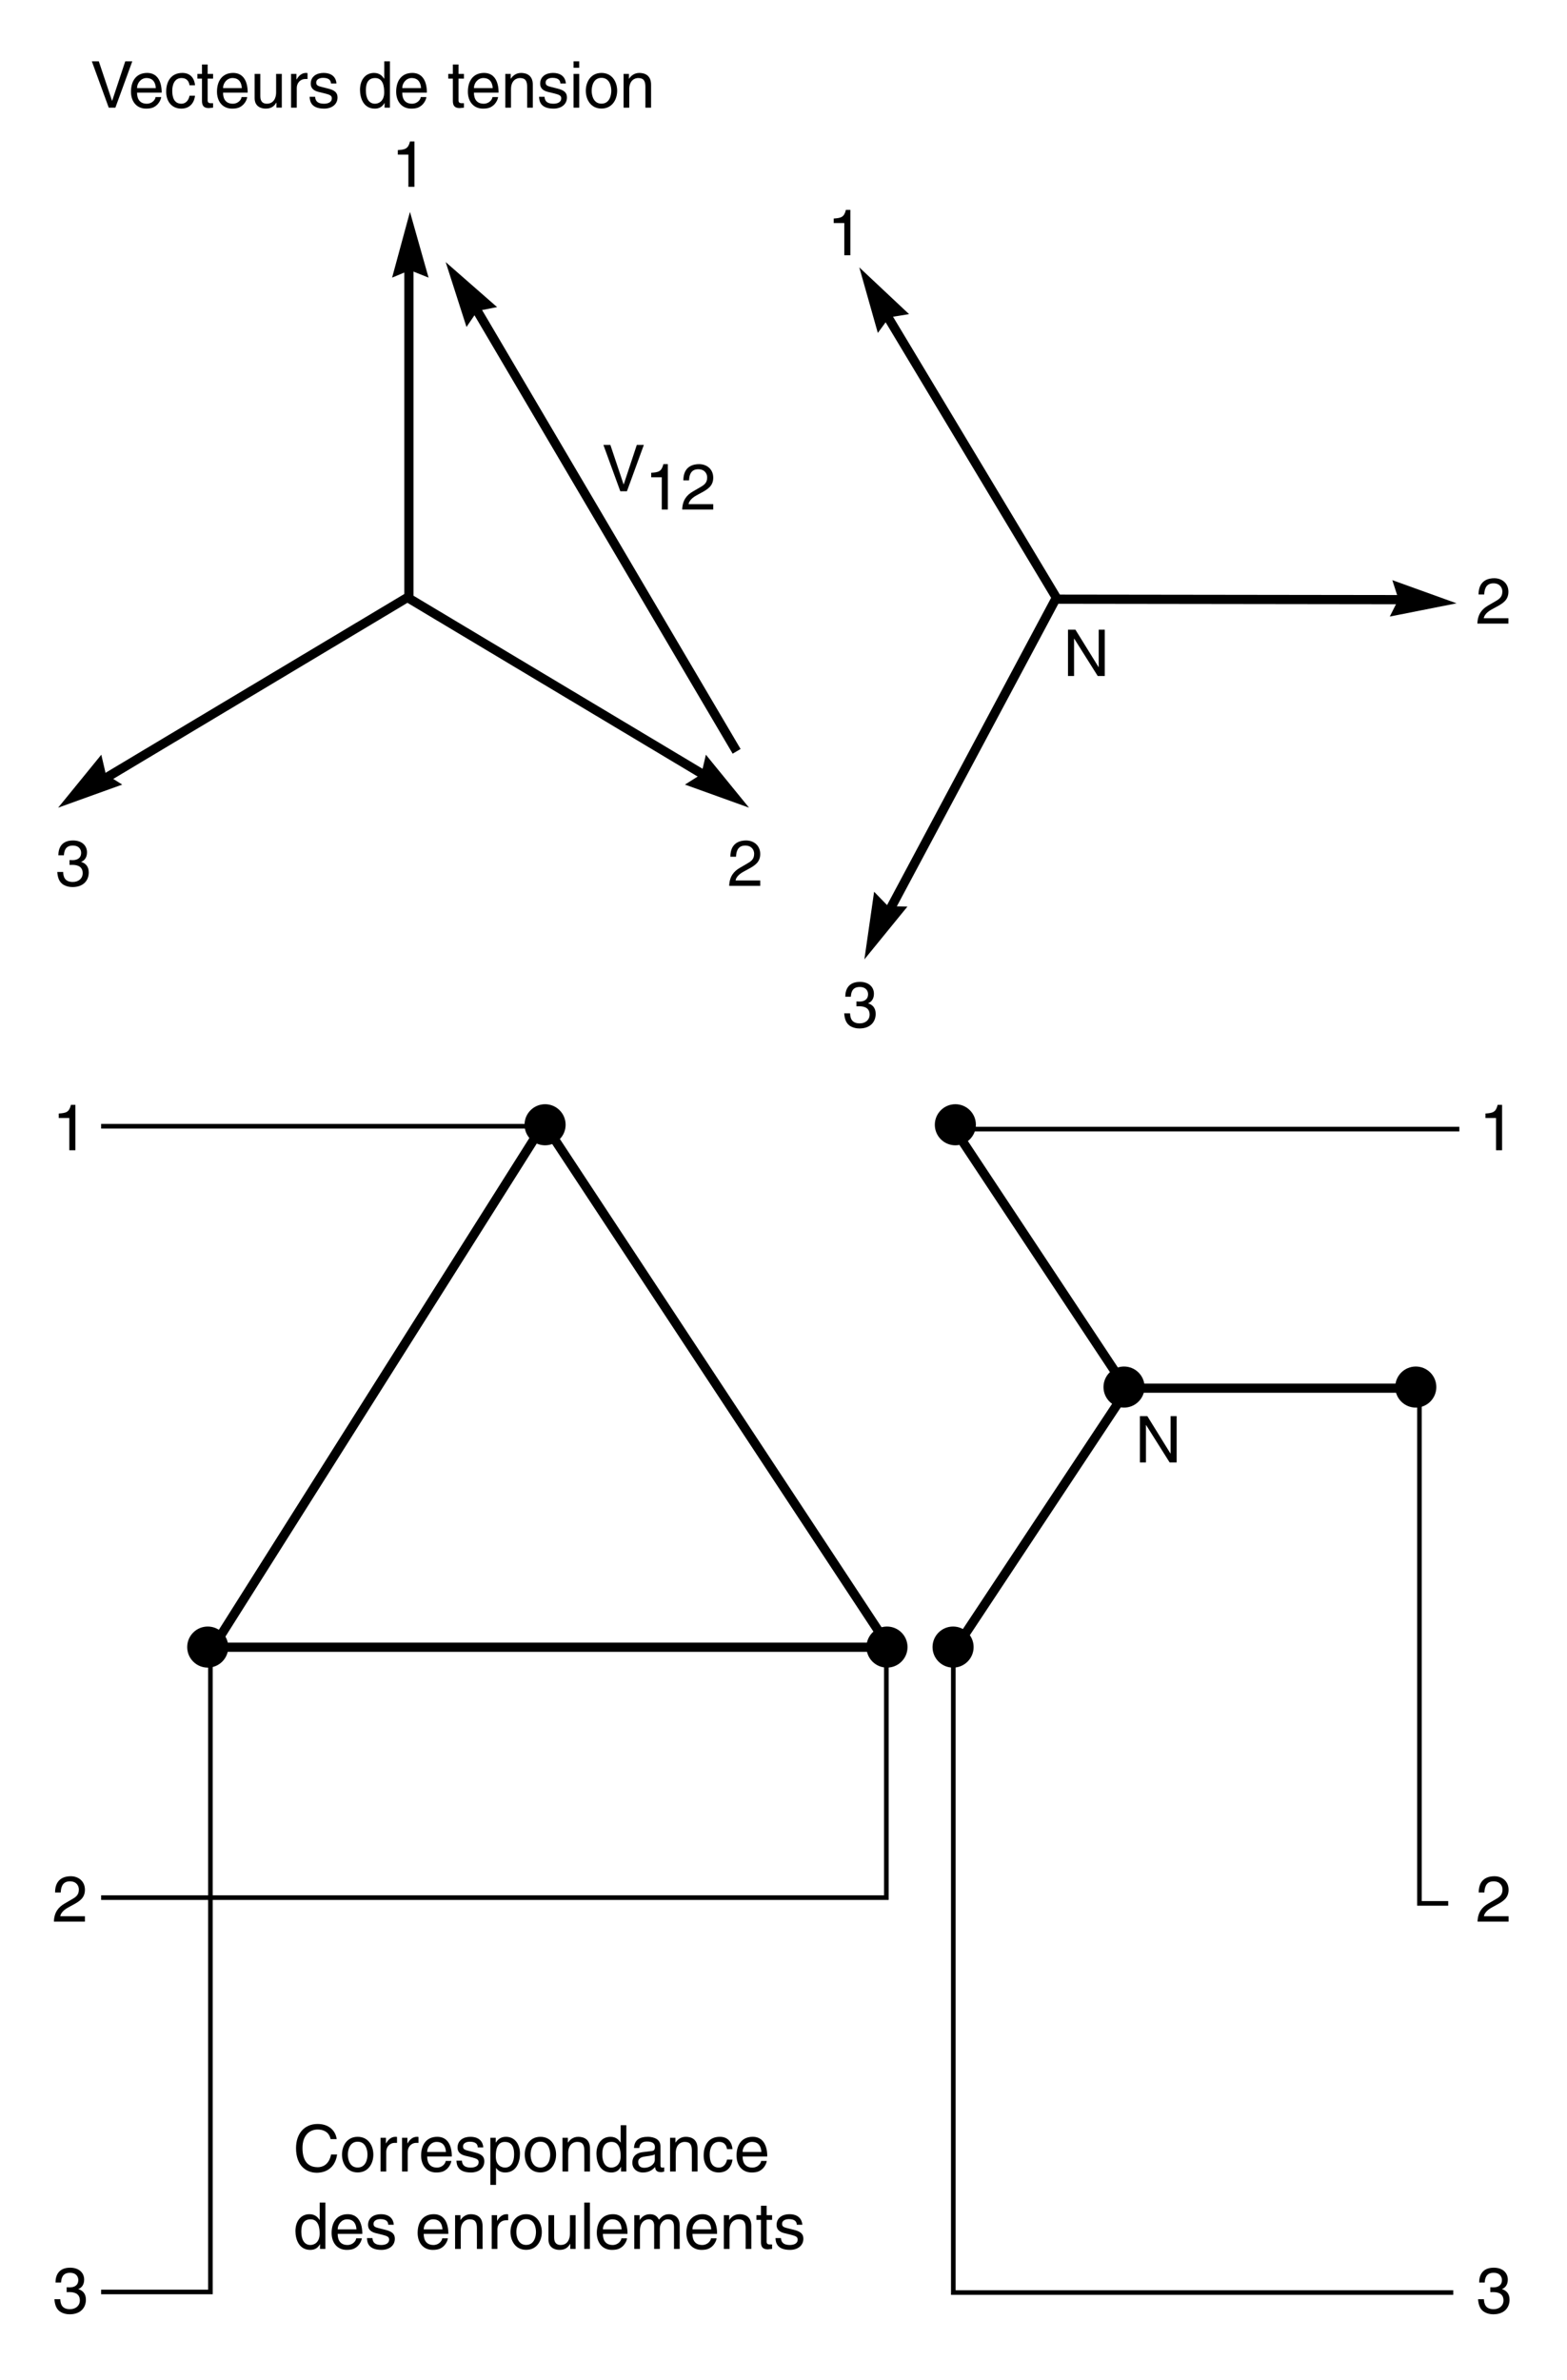 <?xml version="1.0" encoding="iso-8859-1"?>
<!-- Generator: Adobe Illustrator 19.2.0, SVG Export Plug-In . SVG Version: 6.00 Build 0)  -->
<svg version="1.1" id="Calque_1" xmlns="http://www.w3.org/2000/svg" xmlns:xlink="http://www.w3.org/1999/xlink" x="0px" y="0px"
	 width="302.436px" height="459.184px" viewBox="0 0 302.436 459.184" style="enable-background:new 0 0 302.436 459.184;"
	 xml:space="preserve">
<style type="text/css">
	.st0{fill:none;stroke:#000000;stroke-width:1.778;stroke-linejoin:round;stroke-miterlimit:3.864;}
	.st1{fill:none;stroke:#000000;stroke-width:0.889;stroke-miterlimit:3.864;}
	.st2{fill:none;}
</style>
<polygon points="79.124,40.881 75.677,53.57 79.122,52.127 82.714,53.569 "/>
<path class="st0" d="M78.361,115.115l59.398,35.545 M78.915,115.115L19.516,150.66 M78.915,115.673V50.138"/>
<polygon points="11.221,155.841 23.589,151.386 20.431,149.393 19.552,145.621 "/>
<polygon points="144.566,155.841 132.198,151.386 135.356,149.393 136.237,145.621 "/>
<polygon points="86.016,50.569 90.035,63.089 92.136,60.001 95.936,59.254 "/>
<line class="st0" x1="91.36" y1="58.713" x2="142.171" y2="144.97"/>
<g>
	<g>
		<path d="M79.991,36.047h-1.17v-6.213h-2.042v-0.872c1.419-0.1,2.004-0.236,2.353-1.668h0.859V36.047z"/>
	</g>
</g>
<g>
	<g>
		<path d="M140.962,165.305c0-2.851,2.079-3.138,3.025-3.138c1.52,0,2.739,0.984,2.739,2.615c0,1.568-1.033,2.229-2.341,2.926
			l-0.909,0.498c-1.195,0.66-1.457,1.345-1.506,1.681h4.756v1.034h-5.989c0.062-1.818,0.884-2.789,2.054-3.474l1.158-0.672
			c0.934-0.536,1.606-0.896,1.606-2.042c0-0.697-0.448-1.582-1.731-1.582c-1.656,0-1.731,1.544-1.768,2.154H140.962z"/>
	</g>
</g>
<g>
	<g>
		<path d="M13.418,165.941c0.187,0.012,0.386,0.025,0.573,0.025c0.847,0,1.668-0.336,1.668-1.432c0-0.523-0.311-1.382-1.619-1.382
			c-1.557,0-1.656,1.27-1.706,1.88h-1.07c0-1.283,0.522-2.864,2.826-2.864c1.693,0,2.702,0.972,2.702,2.304
			c0,1.121-0.647,1.656-1.121,1.806v0.024c0.847,0.274,1.457,0.872,1.457,2.042c0,1.432-0.921,2.814-3.15,2.814
			c-0.647,0-1.195-0.162-1.618-0.386c-0.972-0.51-1.233-1.519-1.308-2.528h1.133c0.038,0.822,0.237,1.93,1.868,1.93
			c1.12,0,1.905-0.685,1.905-1.693c0-1.469-1.295-1.606-2.042-1.606c-0.162,0-0.336,0.012-0.498,0.012V165.941z"/>
	</g>
</g>
<g>
	<g>
		<path d="M122.907,85.845h1.357l-3.262,8.94h-1.283l-3.262-8.94h1.345l2.553,7.62h0.024L122.907,85.845z"/>
	</g>
</g>
<g>
	<g>
		<path d="M128.894,98.31h-1.171v-6.213h-2.042v-0.871c1.42-0.1,2.005-0.237,2.354-1.669h0.859V98.31z"/>
		<path d="M131.891,92.694c0-2.851,2.08-3.138,3.026-3.138c1.519,0,2.739,0.984,2.739,2.615c0,1.568-1.034,2.229-2.341,2.926
			l-0.909,0.498c-1.195,0.66-1.457,1.345-1.507,1.681h4.757v1.034h-5.989c0.063-1.818,0.884-2.789,2.055-3.474l1.158-0.672
			c0.934-0.536,1.606-0.896,1.606-2.042c0-0.697-0.448-1.582-1.73-1.582c-1.656,0-1.73,1.544-1.768,2.154H131.891z"/>
	</g>
</g>
<polygon points="165.846,51.589 169.424,64.24 171.632,61.23 175.454,60.614 "/>
<path class="st0" d="M203.41,115.614l68.859,0.09 M203.886,115.327l-32.615,61.075 M204.172,115.803l-33.741-56.174"/>
<polygon points="166.829,185.115 175.136,174.924 171.403,174.841 168.707,172.063 "/>
<polygon points="281.127,116.41 268.233,118.963 269.912,115.628 268.724,111.94 "/>
<g>
	<g>
		<path d="M164.121,49.249h-1.17v-6.213h-2.042v-0.871c1.419-0.1,2.005-0.237,2.353-1.669h0.859V49.249z"/>
	</g>
</g>
<g>
	<g>
		<path d="M285.364,114.707c0-2.852,2.079-3.138,3.025-3.138c1.52,0,2.739,0.983,2.739,2.614c0,1.569-1.033,2.229-2.341,2.926
			l-0.909,0.498c-1.195,0.66-1.456,1.345-1.506,1.681h4.756v1.033h-5.988c0.062-1.818,0.884-2.789,2.054-3.474l1.158-0.673
			c0.934-0.535,1.606-0.896,1.606-2.042c0-0.697-0.448-1.581-1.73-1.581c-1.656,0-1.731,1.544-1.769,2.154H285.364z"/>
	</g>
</g>
<g>
	<g>
		<path d="M165.298,193.227c0.187,0.012,0.386,0.025,0.572,0.025c0.848,0,1.669-0.336,1.669-1.432c0-0.523-0.312-1.382-1.618-1.382
			c-1.557,0-1.656,1.27-1.706,1.88h-1.071c0-1.283,0.523-2.864,2.826-2.864c1.693,0,2.702,0.972,2.702,2.304
			c0,1.121-0.647,1.656-1.12,1.806v0.024c0.847,0.274,1.457,0.872,1.457,2.042c0,1.432-0.922,2.814-3.15,2.814
			c-0.647,0-1.195-0.162-1.619-0.386c-0.971-0.51-1.232-1.519-1.307-2.528h1.133c0.037,0.822,0.236,1.93,1.867,1.93
			c1.121,0,1.905-0.685,1.905-1.693c0-1.469-1.295-1.606-2.042-1.606c-0.162,0-0.336,0.012-0.498,0.012V193.227z"/>
	</g>
</g>
<g>
	<g>
		<path d="M212.052,121.497h1.17v8.94h-1.356l-4.545-7.222h-0.024v7.222h-1.171v-8.94h1.432l4.47,7.222h0.025V121.497z"/>
	</g>
</g>
<polygon class="st0" points="41.165,317.829 171.624,317.829 105.006,216.751 "/>
<path class="st1" d="M40.611,317.829v124.404H19.516 M171.068,317.273v48.873H19.516 M105.006,217.306h-85.49"/>
<g>
	<g>
		<path d="M14.548,221.937h-1.17v-6.213h-2.042v-0.871c1.419-0.1,2.004-0.237,2.353-1.669h0.859V221.937z"/>
	</g>
</g>
<g>
	<g>
		<path d="M10.627,365.156c0-2.852,2.079-3.138,3.025-3.138c1.52,0,2.739,0.983,2.739,2.614c0,1.569-1.033,2.229-2.341,2.927
			l-0.909,0.498c-1.195,0.659-1.457,1.344-1.506,1.681h4.756v1.033h-5.989c0.062-1.817,0.884-2.789,2.054-3.474l1.158-0.673
			c0.934-0.535,1.606-0.896,1.606-2.042c0-0.697-0.448-1.581-1.731-1.581c-1.656,0-1.731,1.544-1.768,2.154H10.627z"/>
	</g>
</g>
<g>
	<g>
		<path d="M12.868,441.324c0.187,0.013,0.386,0.024,0.573,0.024c0.847,0,1.668-0.336,1.668-1.432c0-0.522-0.312-1.382-1.619-1.382
			c-1.556,0-1.656,1.271-1.706,1.88h-1.071c0-1.282,0.523-2.863,2.827-2.863c1.693,0,2.702,0.971,2.702,2.303
			c0,1.121-0.647,1.656-1.12,1.806v0.025c0.847,0.273,1.457,0.871,1.457,2.042c0,1.432-0.921,2.813-3.15,2.813
			c-0.647,0-1.195-0.161-1.619-0.386c-0.971-0.511-1.232-1.52-1.307-2.527h1.133c0.037,0.821,0.236,1.93,1.867,1.93
			c1.121,0,1.905-0.685,1.905-1.693c0-1.469-1.295-1.606-2.042-1.606c-0.162,0-0.336,0.013-0.498,0.013V441.324z"/>
	</g>
</g>
<g>
	<g>
		<path d="M24.175,11.832h1.357l-3.262,8.94h-1.283l-3.262-8.94h1.345l2.553,7.62h0.024L24.175,11.832z"/>
		<path d="M31.119,18.73c-0.037,0.311-0.336,1.233-1.158,1.781c-0.299,0.199-0.722,0.448-1.768,0.448
			c-1.83,0-2.914-1.382-2.914-3.263c0-2.017,0.971-3.623,3.125-3.623c1.88,0,2.801,1.494,2.801,3.798H26.45
			c0,1.357,0.635,2.142,1.893,2.142c1.033,0,1.644-0.797,1.681-1.283H31.119z M30.073,16.999c-0.062-1.008-0.485-1.942-1.817-1.942
			c-1.009,0-1.806,0.934-1.806,1.942H30.073z"/>
		<path d="M36.581,16.451c-0.137-0.871-0.623-1.395-1.544-1.395c-1.357,0-1.793,1.295-1.793,2.453c0,1.121,0.274,2.503,1.781,2.503
			c0.734,0,1.369-0.548,1.556-1.544h1.058c-0.112,1.033-0.747,2.49-2.652,2.49c-1.831,0-2.914-1.382-2.914-3.263
			c0-2.017,0.971-3.623,3.125-3.623c1.706,0,2.354,1.245,2.44,2.378H36.581z"/>
		<path d="M40.077,15.169v4.233c0,0.511,0.436,0.511,0.66,0.511h0.386v0.859c-0.398,0.038-0.71,0.087-0.822,0.087
			c-1.083,0-1.319-0.61-1.319-1.395v-4.296h-0.884v-0.909h0.884v-1.817h1.096v1.817h1.046v0.909H40.077z"/>
		<path d="M47.719,18.73c-0.037,0.311-0.336,1.233-1.158,1.781c-0.299,0.199-0.722,0.448-1.768,0.448
			c-1.83,0-2.914-1.382-2.914-3.263c0-2.017,0.971-3.623,3.125-3.623c1.88,0,2.801,1.494,2.801,3.798H43.05
			c0,1.357,0.635,2.142,1.893,2.142c1.033,0,1.644-0.797,1.681-1.283H47.719z M46.673,16.999c-0.062-1.008-0.485-1.942-1.817-1.942
			c-1.009,0-1.806,0.934-1.806,1.942H46.673z"/>
		<path d="M53.356,20.772v-0.946L53.331,19.8c-0.46,0.76-1.021,1.158-2.067,1.158c-0.959,0-2.117-0.461-2.117-2.018v-4.682h1.096
			v4.321c0,1.071,0.548,1.432,1.257,1.432c1.382,0,1.793-1.221,1.793-2.167v-3.586h1.096v6.512H53.356z"/>
		<path d="M57.275,20.772h-1.096v-6.512h1.033v1.083h0.025c0.436-0.759,1.008-1.27,1.831-1.27c0.137,0,0.199,0.013,0.286,0.037
			v1.133h-0.411c-1.021,0-1.668,0.797-1.668,1.743V20.772z"/>
		<path d="M63.871,16.115c-0.012-0.411-0.162-1.096-1.544-1.096c-0.336,0-1.295,0.112-1.295,0.921c0,0.536,0.336,0.66,1.183,0.872
			l1.096,0.274c1.357,0.336,1.83,0.834,1.83,1.718c0,1.345-1.108,2.154-2.577,2.154c-2.578,0-2.765-1.494-2.802-2.279h1.059
			c0.037,0.51,0.187,1.333,1.73,1.333c0.784,0,1.494-0.312,1.494-1.034c0-0.523-0.361-0.697-1.295-0.934l-1.27-0.311
			c-0.909-0.224-1.506-0.685-1.506-1.582c0-1.432,1.183-2.079,2.465-2.079c2.329,0,2.49,1.718,2.49,2.042H63.871z"/>
		<path d="M75.259,20.772h-1.034v-0.896h-0.025c-0.473,0.884-1.22,1.083-1.855,1.083c-2.216,0-2.863-2.08-2.863-3.636
			c0-1.831,0.983-3.25,2.714-3.25c1.183,0,1.681,0.734,1.942,1.108h0.025v-3.35h1.096V20.772z M72.371,20.012
			c0.697,0,1.78-0.461,1.78-2.191c0-1.059-0.174-2.765-1.756-2.765c-1.693,0-1.78,1.606-1.78,2.44
			C70.615,18.929,71.175,20.012,72.371,20.012z"/>
		<path d="M82.302,18.73c-0.037,0.311-0.336,1.233-1.158,1.781c-0.299,0.199-0.722,0.448-1.768,0.448
			c-1.83,0-2.914-1.382-2.914-3.263c0-2.017,0.971-3.623,3.125-3.623c1.88,0,2.801,1.494,2.801,3.798h-4.756
			c0,1.357,0.635,2.142,1.893,2.142c1.033,0,1.644-0.797,1.681-1.283H82.302z M81.256,16.999c-0.062-1.008-0.485-1.942-1.817-1.942
			c-1.009,0-1.806,0.934-1.806,1.942H81.256z"/>
		<path d="M88.498,15.169v4.233c0,0.511,0.436,0.511,0.66,0.511h0.386v0.859c-0.398,0.038-0.71,0.087-0.822,0.087
			c-1.083,0-1.319-0.61-1.319-1.395v-4.296h-0.884v-0.909h0.884v-1.817h1.096v1.817h1.046v0.909H88.498z"/>
		<path d="M96.141,18.73c-0.038,0.311-0.336,1.233-1.158,1.781c-0.299,0.199-0.722,0.448-1.768,0.448
			c-1.831,0-2.914-1.382-2.914-3.263c0-2.017,0.971-3.623,3.125-3.623c1.88,0,2.802,1.494,2.802,3.798h-4.756
			c0,1.357,0.635,2.142,1.893,2.142c1.034,0,1.644-0.797,1.681-1.283H96.141z M95.095,16.999c-0.063-1.008-0.486-1.942-1.818-1.942
			c-1.008,0-1.805,0.934-1.805,1.942H95.095z"/>
		<path d="M102.836,20.772h-1.096v-4.009c0-1.133-0.323-1.706-1.395-1.706c-0.622,0-1.718,0.398-1.718,2.167v3.548h-1.096v-6.512
			h1.033v0.922h0.025c0.237-0.349,0.847-1.108,1.967-1.108c1.009,0,2.278,0.411,2.278,2.266V20.772z"/>
		<path d="M108.149,16.115c-0.012-0.411-0.162-1.096-1.544-1.096c-0.336,0-1.295,0.112-1.295,0.921c0,0.536,0.336,0.66,1.183,0.872
			l1.096,0.274c1.357,0.336,1.83,0.834,1.83,1.718c0,1.345-1.108,2.154-2.577,2.154c-2.578,0-2.765-1.494-2.802-2.279h1.059
			c0.037,0.51,0.187,1.333,1.73,1.333c0.784,0,1.494-0.312,1.494-1.034c0-0.523-0.361-0.697-1.295-0.934l-1.27-0.311
			c-0.909-0.224-1.506-0.685-1.506-1.582c0-1.432,1.183-2.079,2.465-2.079c2.329,0,2.49,1.718,2.49,2.042H108.149z"/>
		<path d="M110.698,13.077v-1.245h1.096v1.245H110.698z M111.794,20.772h-1.096v-6.512h1.096V20.772z"/>
		<path d="M116.088,14.073c2.079,0,3.025,1.756,3.025,3.437s-0.946,3.437-3.025,3.437s-3.025-1.756-3.025-3.437
			S114.008,14.073,116.088,14.073z M116.088,20c1.569,0,1.893-1.619,1.893-2.49s-0.324-2.49-1.893-2.49s-1.893,1.619-1.893,2.49
			S114.519,20,116.088,20z"/>
		<path d="M125.659,20.772h-1.096v-4.009c0-1.133-0.324-1.706-1.395-1.706c-0.623,0-1.719,0.398-1.719,2.167v3.548h-1.096v-6.512
			h1.034v0.922h0.025c0.236-0.349,0.847-1.108,1.967-1.108c1.008,0,2.279,0.411,2.279,2.266V20.772z"/>
	</g>
</g>
<g>
	<g>
		<path d="M63.809,412.743c-0.336-1.568-1.644-1.854-2.502-1.854c-1.619,0-2.926,1.195-2.926,3.548c0,2.104,0.747,3.724,2.963,3.724
			c0.784,0,2.142-0.374,2.553-2.453h1.17c-0.498,3.374-3.237,3.523-3.909,3.523c-2.03,0-4.022-1.319-4.022-4.756
			c0-2.752,1.569-4.657,4.171-4.657c2.303,0,3.499,1.432,3.673,2.926H63.809z"/>
		<path d="M69.033,412.296c2.08,0,3.026,1.755,3.026,3.436c0,1.682-0.946,3.438-3.026,3.438s-3.026-1.756-3.026-3.438
			C66.007,414.05,66.954,412.296,69.033,412.296z M69.033,418.221c1.569,0,1.893-1.618,1.893-2.49c0-0.871-0.324-2.49-1.893-2.49
			s-1.893,1.619-1.893,2.49C67.141,416.603,67.464,418.221,69.033,418.221z"/>
		<path d="M74.546,418.994H73.45v-6.512h1.033v1.083h0.025c0.436-0.76,1.008-1.27,1.831-1.27c0.137,0,0.199,0.012,0.286,0.037v1.133
			h-0.411c-1.021,0-1.668,0.797-1.668,1.743V418.994z"/>
		<path d="M78.689,418.994h-1.096v-6.512h1.034v1.083h0.025c0.436-0.76,1.009-1.27,1.83-1.27c0.137,0,0.199,0.012,0.287,0.037v1.133
			h-0.411c-1.021,0-1.669,0.797-1.669,1.743V418.994z"/>
		<path d="M87.116,416.952c-0.037,0.312-0.336,1.232-1.158,1.78c-0.299,0.199-0.722,0.448-1.768,0.448
			c-1.83,0-2.914-1.382-2.914-3.262c0-2.018,0.971-3.623,3.125-3.623c1.88,0,2.801,1.494,2.801,3.797h-4.756
			c0,1.357,0.635,2.142,1.893,2.142c1.033,0,1.644-0.797,1.681-1.282H87.116z M86.07,415.221c-0.062-1.009-0.485-1.942-1.817-1.942
			c-1.009,0-1.806,0.934-1.806,1.942H86.07z"/>
		<path d="M92.205,414.337c-0.012-0.41-0.162-1.096-1.544-1.096c-0.336,0-1.295,0.112-1.295,0.922c0,0.535,0.336,0.66,1.183,0.871
			l1.096,0.274c1.357,0.336,1.83,0.834,1.83,1.718c0,1.346-1.108,2.154-2.577,2.154c-2.578,0-2.765-1.494-2.802-2.278h1.059
			c0.037,0.511,0.187,1.332,1.73,1.332c0.784,0,1.494-0.312,1.494-1.033c0-0.522-0.361-0.697-1.295-0.934l-1.27-0.312
			c-0.909-0.225-1.506-0.685-1.506-1.581c0-1.433,1.183-2.079,2.465-2.079c2.329,0,2.49,1.718,2.49,2.041H92.205z"/>
		<path d="M94.642,412.482h1.033v0.921h0.025c0.261-0.373,0.759-1.107,1.942-1.107c1.73,0,2.714,1.419,2.714,3.249
			c0,1.557-0.647,3.636-2.863,3.636c-0.872,0-1.444-0.41-1.731-0.871h-0.025v3.262h-1.096V412.482z M97.468,418.234
			c1.195,0,1.756-1.083,1.756-2.515c0-0.834-0.087-2.44-1.78-2.44c-1.582,0-1.756,1.706-1.756,2.764
			C95.688,417.774,96.771,418.234,97.468,418.234z"/>
		<path d="M104.3,412.296c2.079,0,3.025,1.755,3.025,3.436c0,1.682-0.946,3.438-3.025,3.438s-3.025-1.756-3.025-3.438
			C101.275,414.05,102.221,412.296,104.3,412.296z M104.3,418.221c1.569,0,1.893-1.618,1.893-2.49c0-0.871-0.324-2.49-1.893-2.49
			s-1.893,1.619-1.893,2.49C102.408,416.603,102.732,418.221,104.3,418.221z"/>
		<path d="M113.872,418.994h-1.096v-4.009c0-1.134-0.324-1.706-1.395-1.706c-0.623,0-1.719,0.398-1.719,2.166v3.549h-1.096v-6.512
			h1.034v0.921h0.025c0.236-0.349,0.847-1.107,1.967-1.107c1.008,0,2.279,0.41,2.279,2.266V418.994z"/>
		<path d="M120.89,418.994h-1.033v-0.896h-0.025c-0.473,0.884-1.22,1.083-1.855,1.083c-2.217,0-2.864-2.079-2.864-3.636
			c0-1.83,0.984-3.249,2.715-3.249c1.183,0,1.681,0.734,1.942,1.107h0.024v-3.35h1.096V418.994z M118.002,418.234
			c0.697,0,1.781-0.46,1.781-2.191c0-1.058-0.174-2.764-1.755-2.764c-1.693,0-1.781,1.606-1.781,2.44
			C116.246,417.151,116.806,418.234,118.002,418.234z"/>
		<path d="M122.368,414.462c0.05-1.557,1.083-2.166,2.689-2.166c0.523,0,2.416,0.148,2.416,1.817v3.748
			c0,0.273,0.137,0.386,0.361,0.386c0.1,0,0.236-0.025,0.361-0.05v0.797c-0.187,0.05-0.349,0.124-0.598,0.124
			c-0.971,0-1.121-0.498-1.158-0.996c-0.424,0.461-1.083,1.059-2.354,1.059c-1.195,0-2.042-0.76-2.042-1.88
			c0-0.548,0.162-1.817,1.979-2.042l1.806-0.225c0.262-0.024,0.573-0.124,0.573-0.771c0-0.685-0.498-1.059-1.532-1.059
			c-1.245,0-1.419,0.76-1.494,1.258H122.368z M126.378,415.67c-0.174,0.137-0.448,0.236-1.806,0.411
			c-0.535,0.074-1.395,0.236-1.395,1.058c0,0.71,0.361,1.134,1.183,1.134c1.021,0,2.017-0.66,2.017-1.532V415.67z"/>
		<path d="M134.629,418.994h-1.096v-4.009c0-1.134-0.323-1.706-1.395-1.706c-0.622,0-1.718,0.398-1.718,2.166v3.549h-1.096v-6.512
			h1.033v0.921h0.025c0.237-0.349,0.847-1.107,1.967-1.107c1.009,0,2.278,0.41,2.278,2.266V418.994z"/>
		<path d="M140.316,414.673c-0.137-0.872-0.623-1.395-1.544-1.395c-1.357,0-1.793,1.295-1.793,2.452
			c0,1.121,0.274,2.503,1.781,2.503c0.734,0,1.369-0.548,1.556-1.544h1.058c-0.112,1.033-0.747,2.49-2.652,2.49
			c-1.831,0-2.914-1.382-2.914-3.262c0-2.018,0.971-3.623,3.125-3.623c1.706,0,2.354,1.244,2.44,2.378H140.316z"/>
		<path d="M147.995,416.952c-0.038,0.312-0.336,1.232-1.158,1.78c-0.299,0.199-0.722,0.448-1.768,0.448
			c-1.831,0-2.914-1.382-2.914-3.262c0-2.018,0.971-3.623,3.125-3.623c1.88,0,2.802,1.494,2.802,3.797h-4.756
			c0,1.357,0.635,2.142,1.893,2.142c1.034,0,1.644-0.797,1.681-1.282H147.995z M146.949,415.221
			c-0.063-1.009-0.486-1.942-1.818-1.942c-1.008,0-1.805,0.934-1.805,1.942H146.949z"/>
		<path d="M62.8,433.927h-1.034v-0.896h-0.025c-0.473,0.884-1.22,1.083-1.855,1.083c-2.216,0-2.863-2.079-2.863-3.636
			c0-1.83,0.983-3.249,2.714-3.249c1.183,0,1.681,0.734,1.942,1.107h0.025v-3.35H62.8V433.927z M59.912,433.168
			c0.697,0,1.78-0.46,1.78-2.191c0-1.058-0.174-2.764-1.756-2.764c-1.693,0-1.78,1.606-1.78,2.44
			C58.156,432.085,58.716,433.168,59.912,433.168z"/>
		<path d="M69.843,431.885c-0.037,0.312-0.336,1.232-1.158,1.78c-0.299,0.199-0.722,0.448-1.768,0.448
			c-1.83,0-2.914-1.382-2.914-3.262c0-2.018,0.971-3.623,3.125-3.623c1.88,0,2.801,1.494,2.801,3.797h-4.756
			c0,1.357,0.635,2.142,1.893,2.142c1.033,0,1.644-0.797,1.681-1.282H69.843z M68.797,430.155c-0.062-1.009-0.485-1.942-1.817-1.942
			c-1.009,0-1.806,0.934-1.806,1.942H68.797z"/>
		<path d="M74.933,429.27c-0.012-0.41-0.162-1.096-1.544-1.096c-0.336,0-1.295,0.112-1.295,0.922c0,0.535,0.336,0.66,1.183,0.871
			l1.096,0.274c1.357,0.336,1.83,0.834,1.83,1.718c0,1.346-1.108,2.154-2.577,2.154c-2.578,0-2.765-1.494-2.802-2.278h1.059
			c0.037,0.511,0.187,1.332,1.73,1.332c0.784,0,1.494-0.312,1.494-1.033c0-0.522-0.361-0.697-1.295-0.934l-1.27-0.312
			c-0.909-0.225-1.506-0.685-1.506-1.581c0-1.433,1.183-2.079,2.465-2.079c2.329,0,2.49,1.718,2.49,2.041H74.933z"/>
		<path d="M86.445,431.885c-0.038,0.312-0.336,1.232-1.158,1.78c-0.299,0.199-0.722,0.448-1.768,0.448
			c-1.831,0-2.914-1.382-2.914-3.262c0-2.018,0.971-3.623,3.125-3.623c1.88,0,2.802,1.494,2.802,3.797h-4.756
			c0,1.357,0.635,2.142,1.893,2.142c1.034,0,1.644-0.797,1.681-1.282H86.445z M85.399,430.155c-0.063-1.009-0.486-1.942-1.818-1.942
			c-1.008,0-1.805,0.934-1.805,1.942H85.399z"/>
		<path d="M93.139,433.927h-1.096v-4.009c0-1.134-0.323-1.706-1.395-1.706c-0.622,0-1.718,0.398-1.718,2.166v3.549h-1.096v-6.512
			h1.033v0.921h0.025c0.237-0.349,0.847-1.107,1.967-1.107c1.009,0,2.278,0.41,2.278,2.266V433.927z"/>
		<path d="M96,433.927h-1.096v-6.512h1.033v1.083h0.025c0.436-0.76,1.008-1.27,1.831-1.27c0.137,0,0.199,0.012,0.286,0.037v1.133
			h-0.411c-1.021,0-1.668,0.797-1.668,1.743V433.927z"/>
		<path d="M101.55,427.229c2.079,0,3.025,1.755,3.025,3.436c0,1.682-0.946,3.438-3.025,3.438s-3.025-1.756-3.025-3.438
			C98.525,428.984,99.471,427.229,101.55,427.229z M101.55,433.155c1.569,0,1.893-1.618,1.893-2.49c0-0.871-0.324-2.49-1.893-2.49
			s-1.893,1.619-1.893,2.49C99.658,431.537,99.982,433.155,101.55,433.155z"/>
		<path d="M110.064,433.927v-0.946l-0.025-0.025c-0.461,0.76-1.021,1.158-2.067,1.158c-0.958,0-2.117-0.461-2.117-2.017v-4.682
			h1.096v4.32c0,1.071,0.548,1.432,1.258,1.432c1.382,0,1.793-1.22,1.793-2.166v-3.586h1.096v6.512H110.064z"/>
		<path d="M113.857,433.927h-1.096v-8.94h1.096V433.927z"/>
		<path d="M121.027,431.885c-0.037,0.312-0.336,1.232-1.158,1.78c-0.299,0.199-0.722,0.448-1.768,0.448
			c-1.83,0-2.914-1.382-2.914-3.262c0-2.018,0.971-3.623,3.125-3.623c1.88,0,2.801,1.494,2.801,3.797h-4.756
			c0,1.357,0.635,2.142,1.893,2.142c1.033,0,1.644-0.797,1.681-1.282H121.027z M119.981,430.155
			c-0.062-1.009-0.485-1.942-1.817-1.942c-1.009,0-1.806,0.934-1.806,1.942H119.981z"/>
		<path d="M122.419,427.416h1.033v0.921h0.025c0.237-0.349,0.797-1.107,1.967-1.107s1.544,0.709,1.73,1.058
			c0.548-0.61,0.984-1.058,1.992-1.058c0.697,0,2.018,0.36,2.018,2.191v4.507h-1.096v-4.208c0-0.896-0.274-1.507-1.208-1.507
			c-0.921,0-1.531,0.871-1.531,1.743v3.972h-1.096v-4.507c0-0.549-0.212-1.208-1.021-1.208c-0.622,0-1.718,0.398-1.718,2.166v3.549
			h-1.096V427.416z"/>
		<path d="M138.313,431.885c-0.038,0.312-0.336,1.232-1.158,1.78c-0.299,0.199-0.722,0.448-1.768,0.448
			c-1.831,0-2.914-1.382-2.914-3.262c0-2.018,0.971-3.623,3.125-3.623c1.88,0,2.802,1.494,2.802,3.797h-4.756
			c0,1.357,0.635,2.142,1.893,2.142c1.034,0,1.644-0.797,1.681-1.282H138.313z M137.267,430.155
			c-0.063-1.009-0.486-1.942-1.818-1.942c-1.008,0-1.805,0.934-1.805,1.942H137.267z"/>
		<path d="M145.007,433.927h-1.096v-4.009c0-1.134-0.323-1.706-1.395-1.706c-0.622,0-1.718,0.398-1.718,2.166v3.549h-1.096v-6.512
			h1.033v0.921h0.025c0.237-0.349,0.847-1.107,1.967-1.107c1.009,0,2.278,0.41,2.278,2.266V433.927z"/>
		<path d="M147.967,428.325v4.232c0,0.511,0.436,0.511,0.66,0.511h0.386v0.859c-0.398,0.037-0.71,0.087-0.822,0.087
			c-1.083,0-1.319-0.609-1.319-1.395v-4.295h-0.884v-0.909h0.884v-1.818h1.096v1.818h1.046v0.909H147.967z"/>
		<path d="M153.78,429.27c-0.013-0.41-0.162-1.096-1.544-1.096c-0.336,0-1.295,0.112-1.295,0.922c0,0.535,0.336,0.66,1.183,0.871
			l1.096,0.274c1.357,0.336,1.831,0.834,1.831,1.718c0,1.346-1.108,2.154-2.578,2.154c-2.577,0-2.764-1.494-2.801-2.278h1.058
			c0.038,0.511,0.187,1.332,1.731,1.332c0.785,0,1.495-0.312,1.495-1.033c0-0.522-0.361-0.697-1.295-0.934l-1.27-0.312
			c-0.909-0.225-1.507-0.685-1.507-1.581c0-1.433,1.183-2.079,2.466-2.079c2.328,0,2.49,1.718,2.49,2.041H153.78z"/>
	</g>
</g>
<path class="st0" d="M217.334,268.402l-32.754,49.427 M217.334,267.845l-32.754-49.427 M216.778,267.845h56.625"/>
<path class="st1" d="M183.993,318.143v124.201h96.491 M273.957,267.845v99.413h5.552 M184.58,217.86h97.082"/>
<g>
	<g>
		<path d="M289.908,221.937h-1.17v-6.213h-2.042v-0.871c1.419-0.1,2.005-0.237,2.353-1.669h0.859V221.937z"/>
	</g>
</g>
<g>
	<g>
		<path d="M285.395,365.156c0-2.852,2.079-3.138,3.025-3.138c1.52,0,2.739,0.983,2.739,2.614c0,1.569-1.033,2.229-2.341,2.927
			l-0.909,0.498c-1.195,0.659-1.456,1.344-1.506,1.681h4.756v1.033h-5.988c0.062-1.817,0.884-2.789,2.054-3.474l1.158-0.673
			c0.934-0.535,1.606-0.896,1.606-2.042c0-0.697-0.448-1.581-1.73-1.581c-1.656,0-1.731,1.544-1.769,2.154H285.395z"/>
	</g>
</g>
<g>
	<g>
		<path d="M287.636,441.324c0.187,0.013,0.386,0.024,0.572,0.024c0.848,0,1.669-0.336,1.669-1.432c0-0.522-0.312-1.382-1.618-1.382
			c-1.557,0-1.656,1.271-1.706,1.88h-1.071c0-1.282,0.523-2.863,2.826-2.863c1.693,0,2.702,0.971,2.702,2.303
			c0,1.121-0.647,1.656-1.12,1.806v0.025c0.847,0.273,1.457,0.871,1.457,2.042c0,1.432-0.922,2.813-3.15,2.813
			c-0.647,0-1.195-0.161-1.619-0.386c-0.971-0.511-1.232-1.52-1.307-2.527h1.133c0.037,0.821,0.236,1.93,1.867,1.93
			c1.121,0,1.905-0.685,1.905-1.693c0-1.469-1.295-1.606-2.042-1.606c-0.162,0-0.336,0.013-0.498,0.013V441.324z"/>
	</g>
</g>
<g>
	<g>
		<path d="M225.929,273.237h1.17v8.94h-1.356l-4.545-7.222h-0.024v7.222h-1.171v-8.94h1.432l4.47,7.223h0.025V273.237z"/>
	</g>
</g>
<circle cx="105.202" cy="217.022" r="3.52"/>
<circle class="st1" cx="105.202" cy="217.022" r="3.52"/>
<circle cx="184.387" cy="217.022" r="3.52"/>
<circle class="st1" cx="184.387" cy="217.022" r="3.52"/>
<circle cx="216.941" cy="267.633" r="3.52"/>
<circle class="st1" cx="216.941" cy="267.633" r="3.52"/>
<circle cx="183.947" cy="317.802" r="3.52"/>
<circle class="st1" cx="183.947" cy="317.802" r="3.52"/>
<circle cx="171.19" cy="317.802" r="3.52"/>
<circle class="st1" cx="171.19" cy="317.802" r="3.52"/>
<circle cx="40.094" cy="317.802" r="3.52"/>
<circle class="st1" cx="40.094" cy="317.802" r="3.52"/>
<circle cx="273.251" cy="267.633" r="3.52"/>
<circle class="st1" cx="273.251" cy="267.633" r="3.52"/>
<rect class="st2" width="302.436" height="459.184"/>
</svg>
